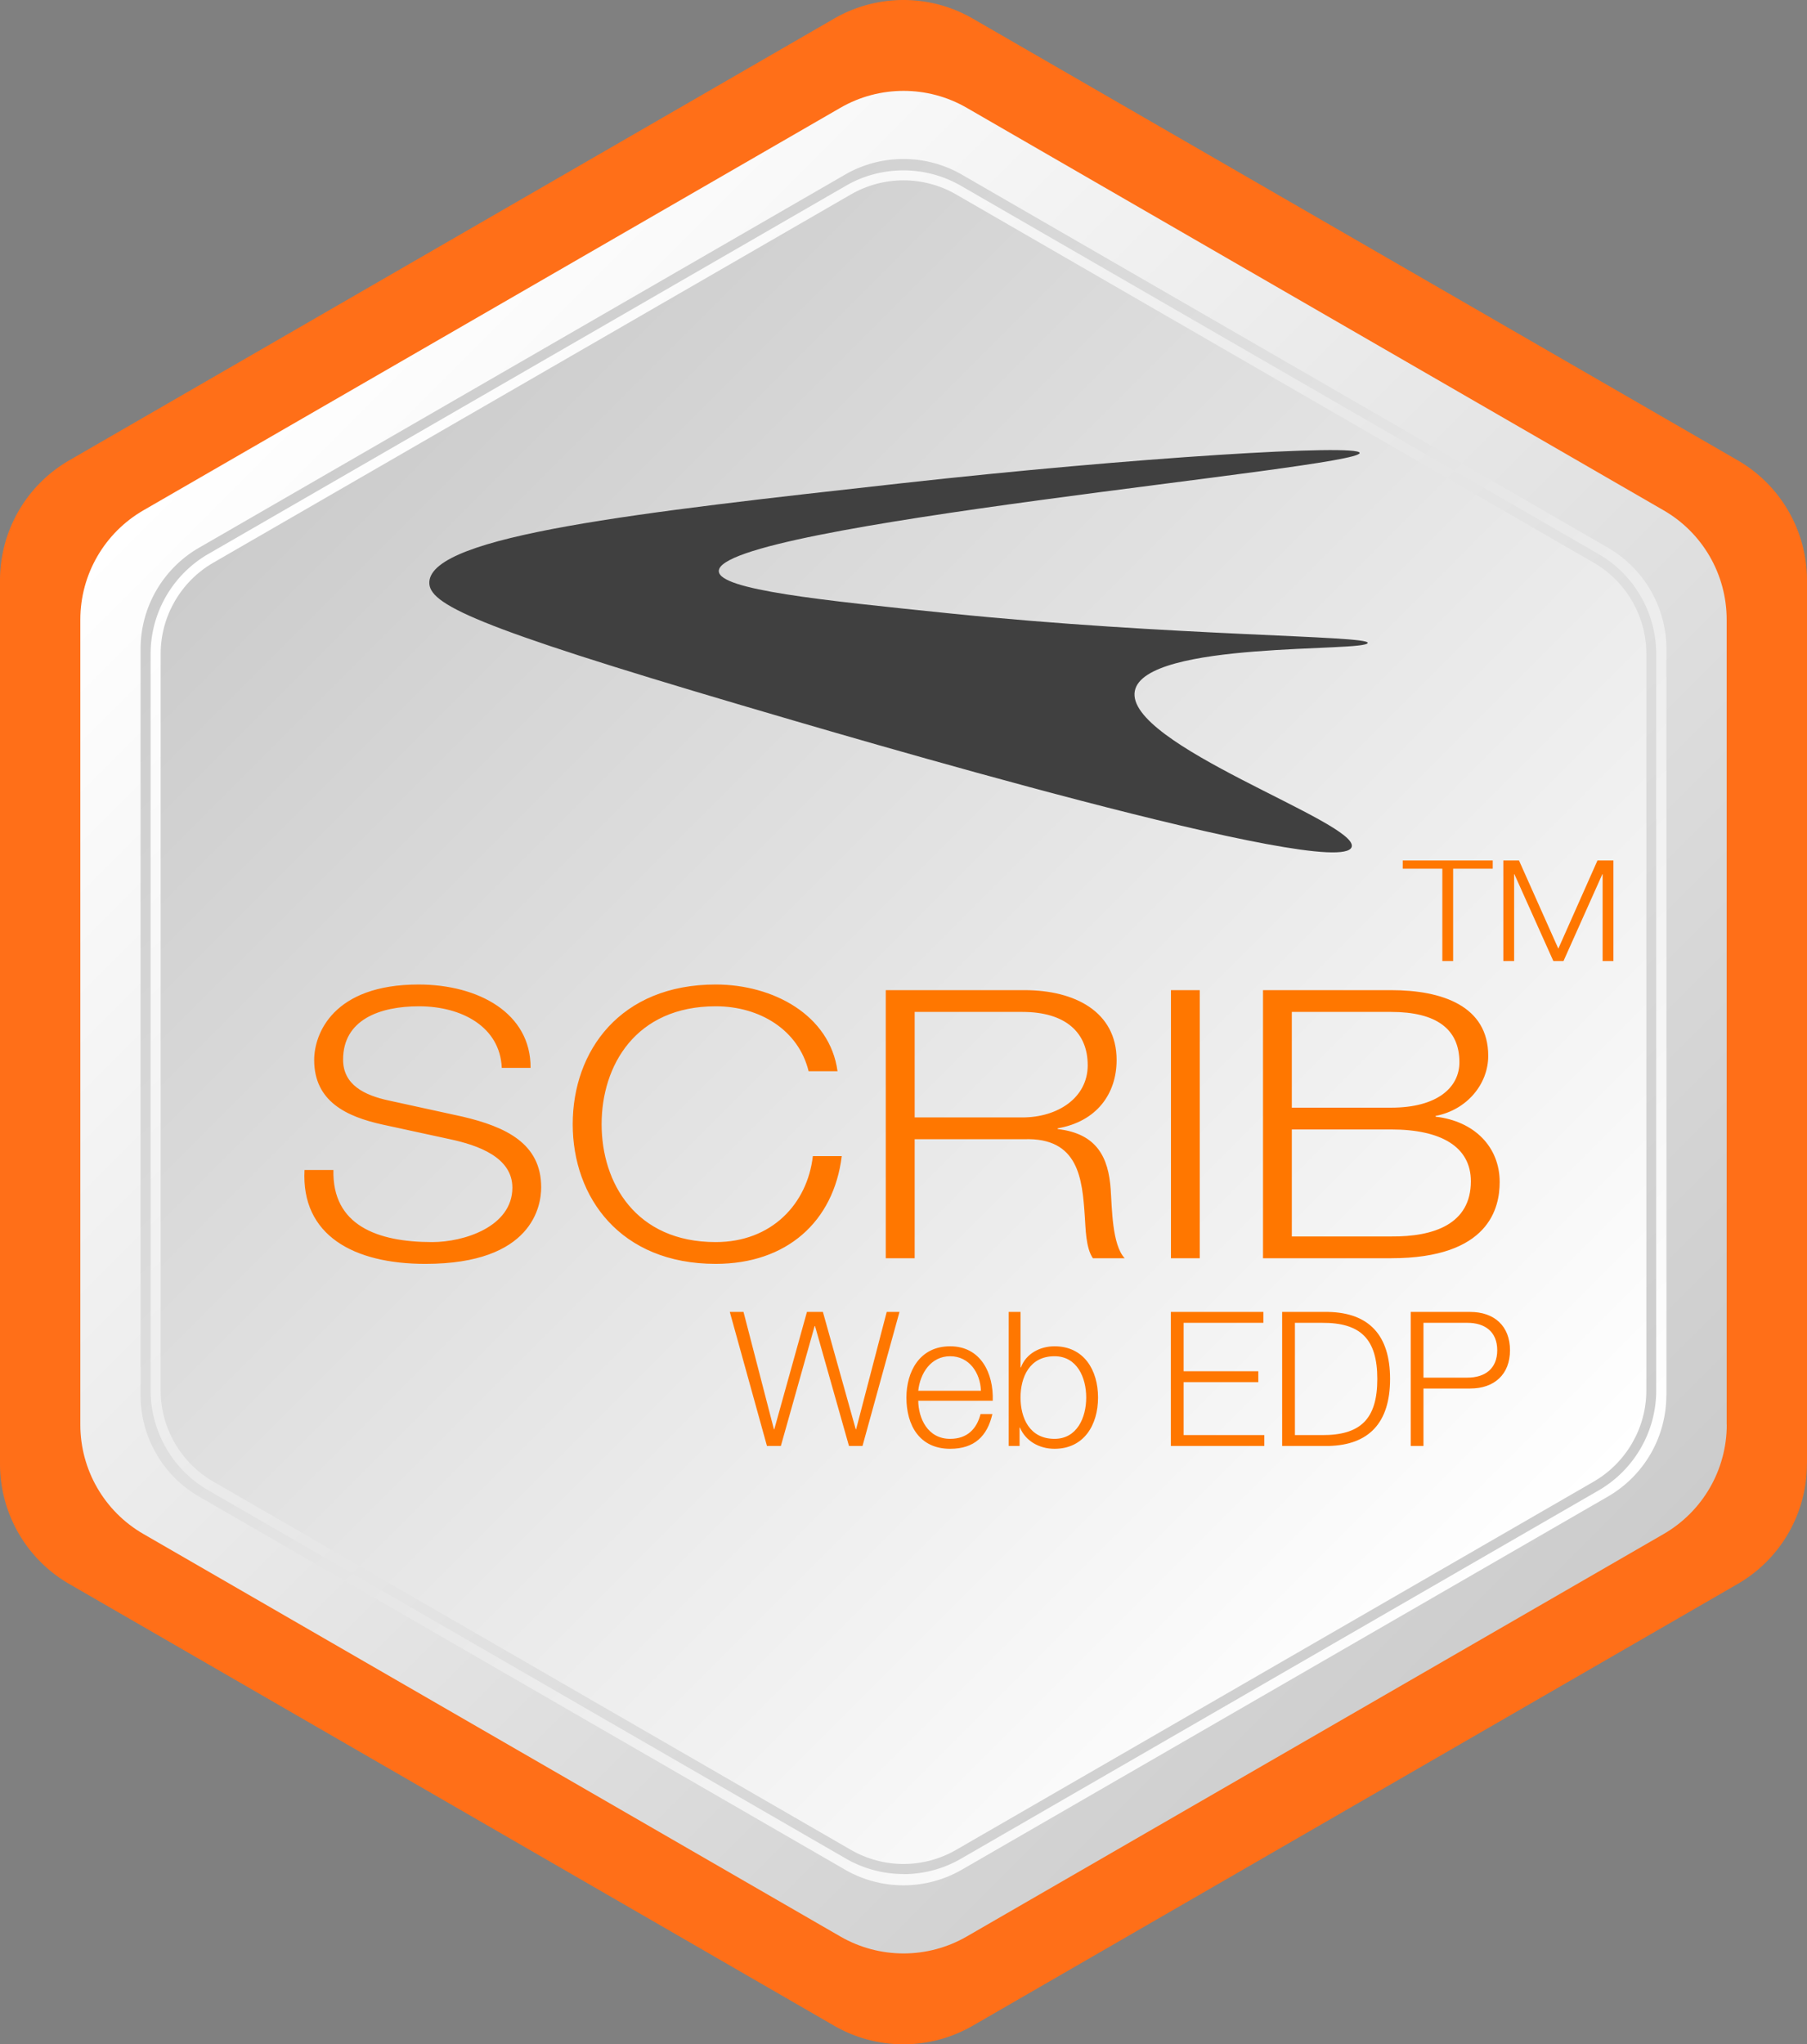 <svg xmlns="http://www.w3.org/2000/svg" xmlns:xlink="http://www.w3.org/1999/xlink" data-name="Layer 2" viewBox="0 0 192.56 217.78"><rect x="0" y="0" width="192.56" height="217.78" fill="#808080" stroke="none"/><defs><linearGradient id="a" x1="28.19" x2="164.37" y1="40.8" y2="176.98" data-name="Áåçûìÿííûé ãðàäèåíò 361" gradientUnits="userSpaceOnUse"><stop offset="0" stop-color="#fff"/><stop offset="1" stop-color="#ccc"/></linearGradient><linearGradient id="b" x1="33.17" x2="159.38" y1="45.78" y2="171.99" data-name="Áåçûìÿííûé ãðàäèåíò 362" gradientUnits="userSpaceOnUse"><stop offset="0" stop-color="#ccc"/><stop offset="1" stop-color="#fff"/></linearGradient><linearGradient xlink:href="#a" id="c" x1="34" x2="158.55" y1="46.61" y2="171.16" data-name="Áåçûìÿííûé ãðàäèåíò 361"/><linearGradient xlink:href="#b" id="d" x1="34.76" x2="157.8" y1="47.37" y2="170.41" data-name="Áåçûìÿííûé ãðàäèåíò 362"/></defs><g data-name="5 Beneficii"><path fill="#ff6f18" d="M192.56 155.95V61.83c0-5.28-2.81-10.15-7.38-12.79L103.66 1.98a14.76 14.76 0 0 0-14.77 0L7.38 49.04A14.76 14.76 0 0 0 0 61.83v94.12c0 5.28 2.81 10.15 7.38 12.79l81.51 47.06c4.57 2.64 10.2 2.64 14.77 0l81.51-47.06c4.57-2.64 7.38-7.51 7.38-12.79Z"/><path fill="url(#a)" d="M184 151.77V66.01c0-4.81-2.56-9.25-6.73-11.65l-74.26-42.88c-4.16-2.4-9.29-2.4-13.45 0L15.29 54.36c-4.16 2.4-6.73 6.84-6.73 11.65v85.76c0 4.81 2.56 9.25 6.73 11.65l74.27 42.88c4.16 2.4 9.29 2.4 13.45 0l74.27-42.88c4.16-2.4 6.73-6.84 6.73-11.65Z"/><path fill="url(#b)" d="M177.58 148.63V69.15c0-4.45-2.38-8.57-6.23-10.8l-68.84-39.74a12.46 12.46 0 0 0-12.47 0L21.21 58.35a12.46 12.46 0 0 0-6.23 10.8v79.48c0 4.45 2.38 8.57 6.23 10.8l68.83 39.74c3.86 2.23 8.61 2.23 12.47 0l68.83-39.74a12.46 12.46 0 0 0 6.23-10.8Z"/><path fill="url(#c)" d="M96.28 199.64c-2.15 0-4.27-.57-6.13-1.64l-67.96-39.24a12.32 12.32 0 0 1-6.14-10.63V69.65c0-4.37 2.35-8.44 6.14-10.63l67.95-39.23c1.86-1.08 3.98-1.64 6.13-1.64s4.27.57 6.13 1.64l67.96 39.24c3.78 2.18 6.13 6.26 6.13 10.63v78.48c0 4.37-2.35 8.44-6.13 10.63l-67.96 39.24a12.2 12.2 0 0 1-6.13 1.64Z"/><path fill="url(#d)" d="M96.28 198.57c-1.96 0-3.9-.52-5.6-1.5l-67.96-39.24c-3.45-1.99-5.6-5.71-5.6-9.7V69.65c0-3.99 2.15-7.71 5.6-9.7l67.96-39.24c1.7-.98 3.64-1.5 5.6-1.5s3.9.52 5.6 1.5l67.96 39.24c3.45 1.99 5.6 5.71 5.6 9.7v78.48c0 3.99-2.15 7.7-5.6 9.7l-67.96 39.24c-1.7.98-3.64 1.5-5.6 1.5"/><path fill="#404040" d="M76.6 60.85c-.2-4.99 68.43-10.96 68.29-12.6-.08-.97-23.89.46-48.89 3.24-27.98 3.11-49.97 5.56-50.25 10.5-.13 2.36 4.73 4.72 33.24 13.13 10.98 3.24 63.92 18.88 65.05 15.1.78-2.61-24.2-10.91-23.11-16.61 1.03-5.39 24.8-4.11 24.82-5.13.02-.78-20.88-.71-44.6-3.14-13.66-1.4-24.47-2.51-24.55-4.48Z"/><path fill="#f70" d="M35.53 124.64c-.14 5.88 4.66 7.68 10.53 7.68 3.39 0 8.54-1.64 8.54-5.8 0-3.24-3.66-4.52-6.65-5.16l-7.19-1.56c-3.8-.84-7.28-2.44-7.28-6.88 0-2.8 2.03-8.04 11.12-8.04 6.37 0 11.98 3.04 11.94 8.88h-3.07c-.18-4.36-4.25-6.56-8.82-6.56-4.21 0-8.09 1.44-8.09 5.68 0 2.68 2.26 3.8 4.88 4.36l7.87 1.72c4.57 1.08 8.36 2.84 8.36 7.52 0 1.96-.9 8.16-12.34 8.16-7.64 0-13.25-3.04-12.88-10h3.07Zm50.64-10.52c-1.08-4.4-5.2-6.92-9.9-6.92-8.54 0-12.16 6.32-12.16 12.56s3.62 12.56 12.16 12.56c5.97 0 9.77-4.08 10.35-9.16h3.08c-.86 7-5.88 11.48-13.43 11.48-10.17 0-15.24-7.08-15.24-14.88s5.06-14.88 15.24-14.88c6.1 0 12.16 3.24 12.98 9.24zm8.23-8.64h14.78c5.33 0 9.81 2.28 9.81 7.44 0 3.6-2.12 6.56-6.28 7.28v.08c4.2.48 5.42 3.04 5.65 6.44.14 1.96.14 5.88 1.49 7.32h-3.39c-.77-1.12-.77-3.24-.86-4.44-.27-4-.63-8.44-6.47-8.24H97.47v12.68h-3.08v-28.56Zm3.07 13.56h11.48c3.75 0 6.96-2.08 6.96-5.56s-2.35-5.68-6.96-5.68H97.47zm27.31-13.56h3.07v28.56h-3.07zm9.81 0h13.65c5.43 0 10.35 1.68 10.35 7 0 3-2.26 5.76-5.61 6.4v.08c4.16.48 6.83 3.24 6.83 6.96 0 2.72-1.08 8.12-11.57 8.12h-13.65zm3.07 12.52h10.58c4.93 0 7.28-2.16 7.28-4.84 0-3.56-2.49-5.36-7.28-5.36h-10.58zm0 13.72h10.58c4.57.04 8.5-1.32 8.5-5.88 0-3.64-3.12-5.52-8.5-5.52h-10.58zm-59.89 8.04h1.46l3.24 12.5h.04l3.48-12.5h1.7l3.5 12.5h.04l3.26-12.5h1.36l-3.94 14.28h-1.44l-3.62-12.78h-.04l-3.6 12.78h-1.48zm20.08 9.46c.02 1.84.98 4.06 3.4 4.06 1.84 0 2.84-1.08 3.24-2.64h1.26c-.54 2.34-1.9 3.7-4.5 3.7-3.28 0-4.66-2.52-4.66-5.46 0-2.72 1.38-5.46 4.66-5.46s4.64 2.9 4.54 5.8zm6.68-1.06c-.06-1.9-1.24-3.68-3.28-3.68s-3.2 1.8-3.4 3.68zm2.96-8.4h1.26v5.92h.04c.54-1.48 2.04-2.26 3.58-2.26 3.14 0 4.64 2.54 4.64 5.46s-1.5 5.46-4.64 5.46c-1.66 0-3.1-.86-3.68-2.26h-.04v1.96h-1.16zm4.88 4.72c-2.68 0-3.62 2.26-3.62 4.4s.94 4.4 3.62 4.4c2.4 0 3.38-2.26 3.38-4.4s-.98-4.4-3.38-4.4m12.4-4.72h9.86v1.16h-8.5v5.16h7.96v1.16h-7.96v5.64h8.6v1.16h-9.96zm11.86 0h4.94c4.3.1 6.56 2.46 6.56 7.14s-2.26 7.04-6.56 7.14h-4.94zm1.36 13.12h2.9c4.1.02 5.88-1.72 5.88-5.98s-1.78-6-5.88-5.98h-2.9zm12.34-13.12h6.34c2.56 0 4.24 1.5 4.24 4.08s-1.68 4.08-4.24 4.08h-4.98v6.12h-1.36zm1.36 7h4.68c1.88 0 3.18-.96 3.18-2.92s-1.3-2.92-3.18-2.92h-4.68zm-2.22-55.09h9.6v.87h-4.22v9.84h-1.15v-9.84h-4.22v-.87Zm10.7 0h1.7l4.19 9.39 4.17-9.39h1.7v10.71h-1.15v-9.25h-.03l-4.14 9.25h-1.08l-4.15-9.25h-.03v9.25h-1.15V91.67Z"/></g></svg>
